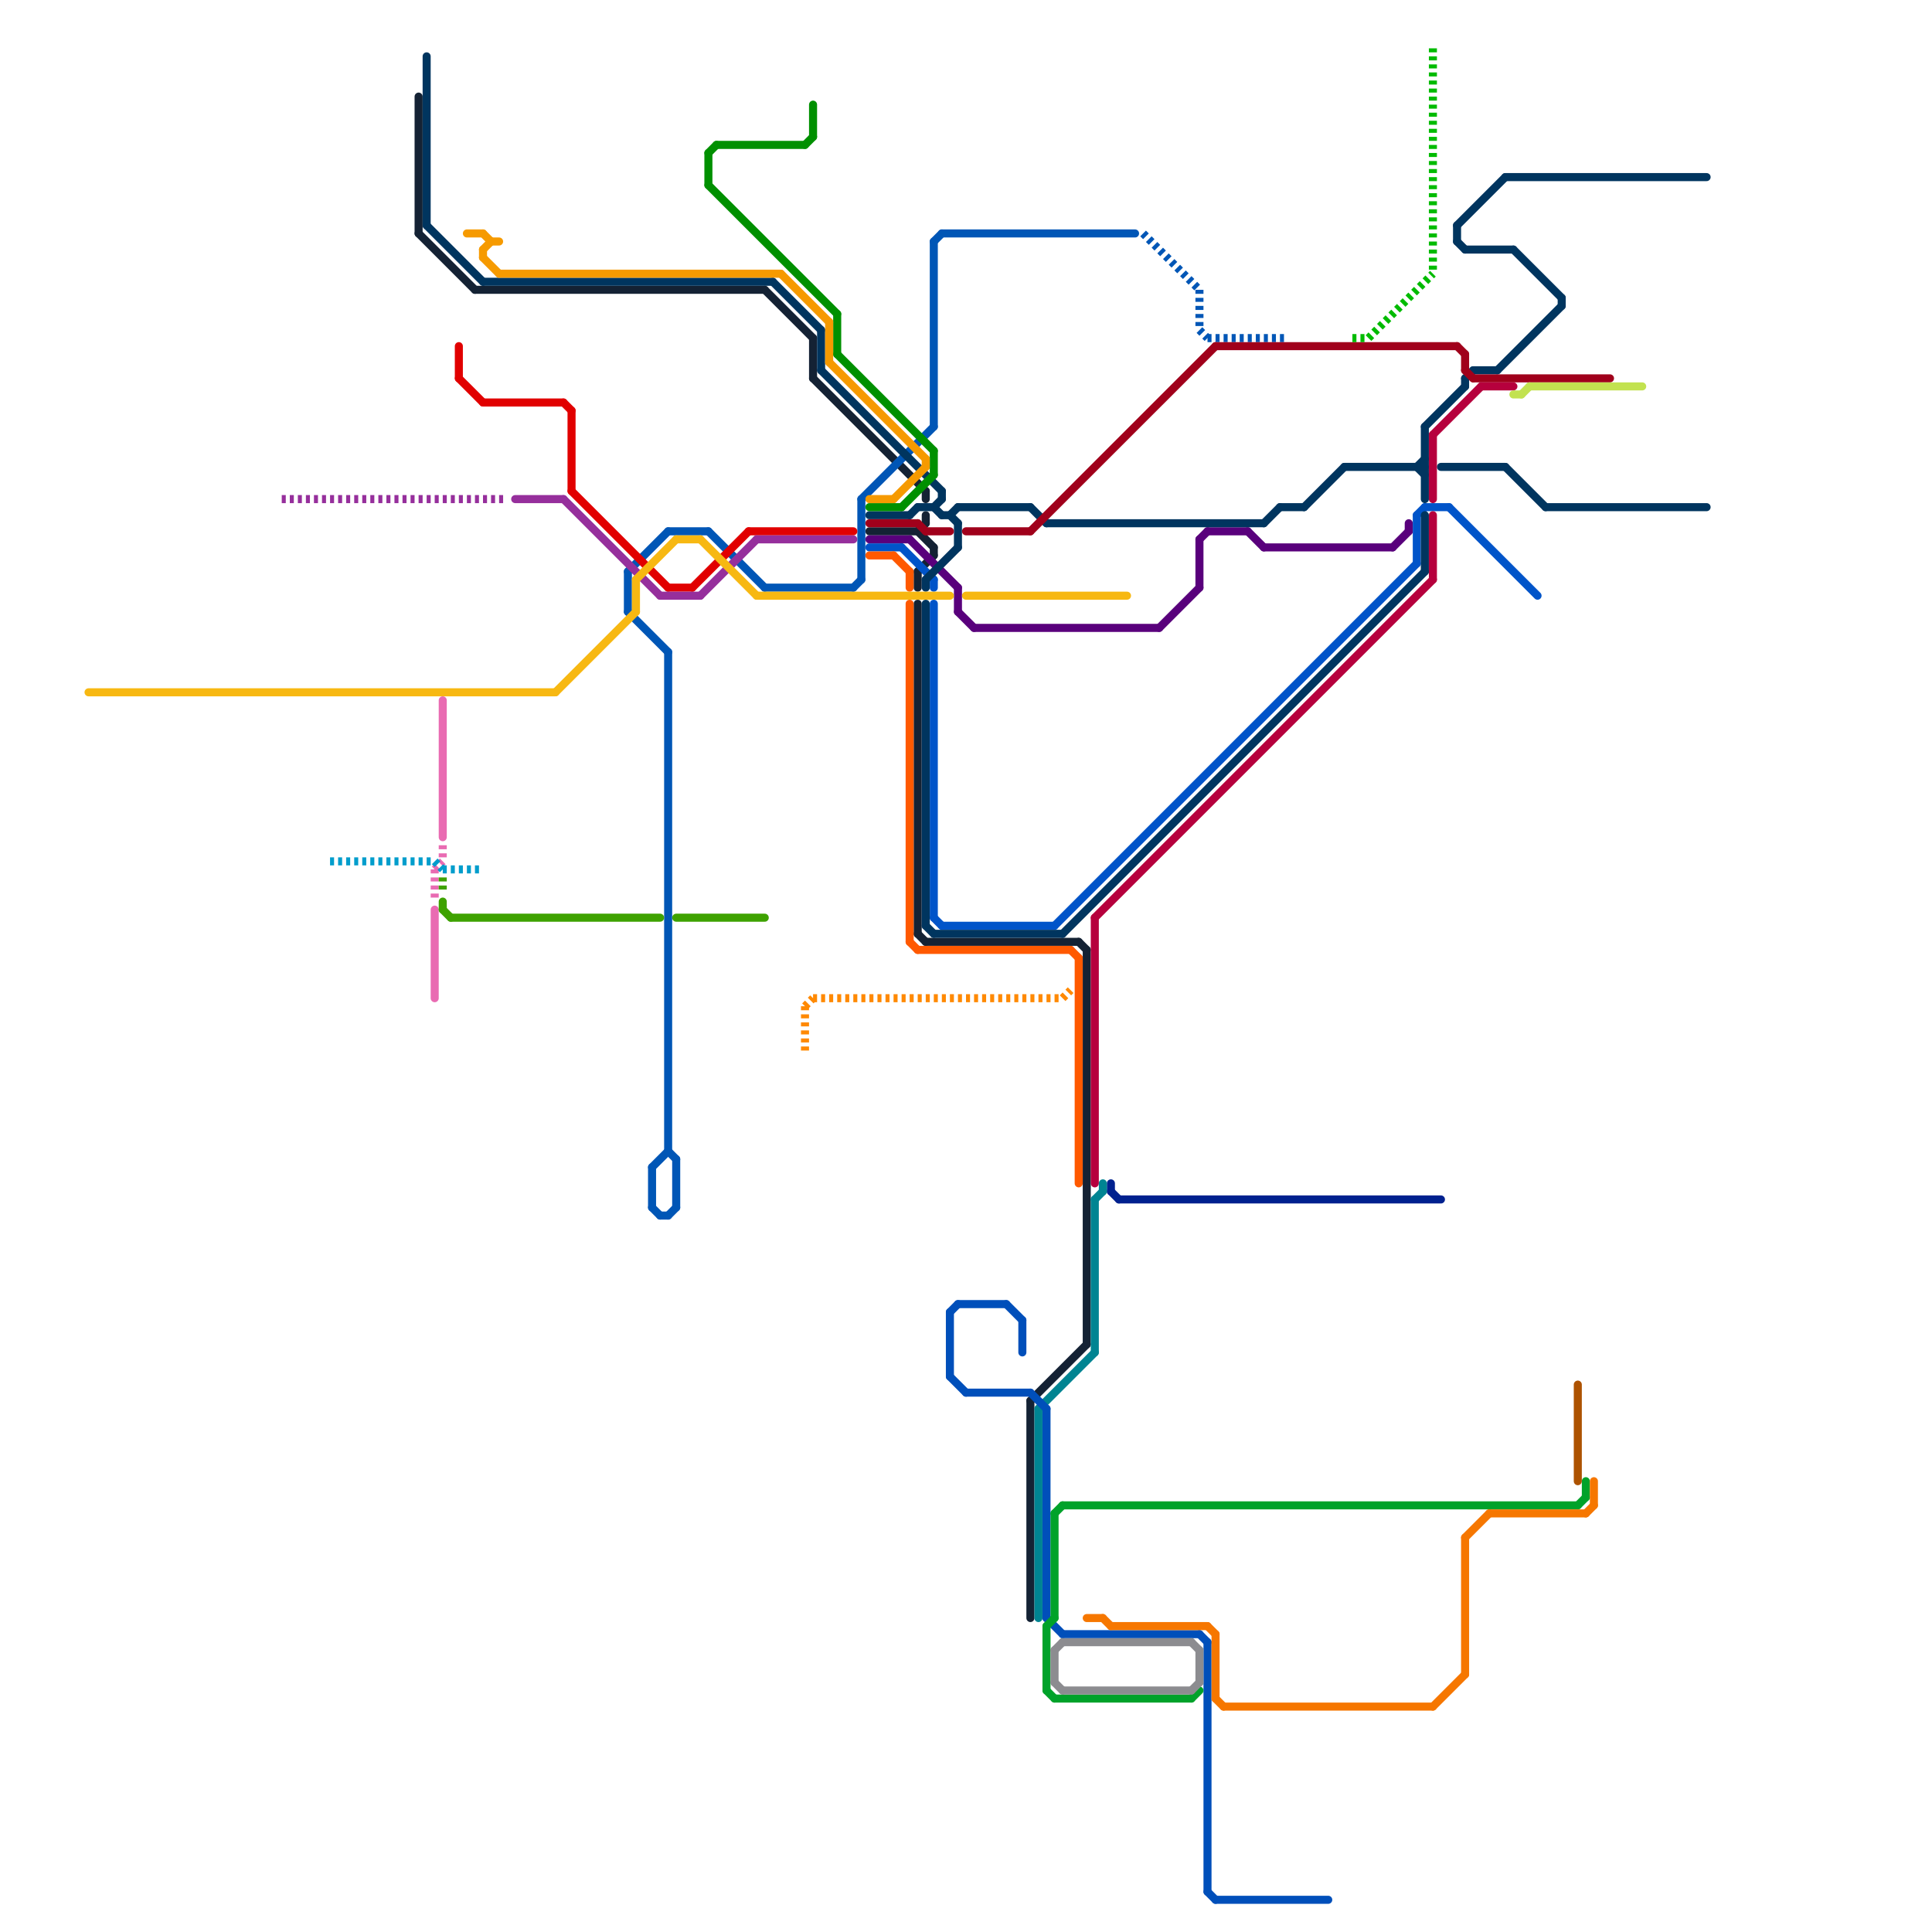 
<svg version="1.1" xmlns="http://www.w3.org/2000/svg" viewBox="0 0 240 240">
<style>text { font: 1px Helvetica; font-weight: 600; white-space: pre; dominant-baseline: central; } line { stroke-width: 1; fill: none; stroke-linecap: round; stroke-linejoin: round; } .c0 { stroke: #142234 } .c1 { stroke: #0056b6 } .c2 { stroke: #e10000 } .c3 { stroke: #962f9c } .c4 { stroke: #59007c } .c5 { stroke: #0054c9 } .c6 { stroke: #ff5900 } .c7 { stroke: #00355f } .c8 { stroke: #009000 } .c9 { stroke: #f69a00 } .c10 { stroke: #a0001b } .c11 { stroke: #f7b812 } .c12 { stroke: #e96bb2 } .c13 { stroke: #009dcc } .c14 { stroke: #3ea200 } .c15 { stroke: #b6003d } .c16 { stroke: #c2e250 } .c17 { stroke: #00bb00 } .c18 { stroke: #00218f } .c19 { stroke: #008492 } .c20 { stroke: #004fba } .c21 { stroke: #00a22a } .c22 { stroke: #f67700 } .c23 { stroke: #8c8c90 } .c24 { stroke: #ad5200 } .c25 { stroke: #ff8902 } .w1 { stroke-width: 1; }.l2 { stroke-dasharray: .5 .5; stroke-linecap: butt; }</style><defs><g id="wm-xf"><circle r="1.2" fill="#000"/><circle r="0.9" fill="#fff"/><circle r="0.6" fill="#000"/><circle r="0.3" fill="#fff"/></g><g id="wm"><circle r="0.6" fill="#000"/><circle r="0.3" fill="#fff"/></g></defs><line class="c0 " x1="101" y1="47" x2="115" y2="61"/><line class="c0 " x1="114" y1="71" x2="114" y2="73"/><line class="c0 " x1="115" y1="117" x2="134" y2="117"/><line class="c0 " x1="116" y1="68" x2="116" y2="69"/><line class="c0 " x1="114" y1="66" x2="116" y2="68"/><line class="c0 " x1="95" y1="36" x2="101" y2="42"/><line class="c0 " x1="114" y1="71" x2="116" y2="69"/><line class="c0 " x1="114" y1="116" x2="115" y2="117"/><line class="c0 " x1="52" y1="12" x2="52" y2="29"/><line class="c0 " x1="101" y1="42" x2="101" y2="47"/><line class="c0 " x1="114" y1="66" x2="115" y2="65"/><line class="c0 " x1="128" y1="174" x2="135" y2="167"/><line class="c0 " x1="52" y1="29" x2="59" y2="36"/><line class="c0 " x1="128" y1="174" x2="128" y2="201"/><line class="c0 " x1="114" y1="75" x2="114" y2="116"/><line class="c0 " x1="135" y1="118" x2="135" y2="167"/><line class="c0 " x1="115" y1="64" x2="115" y2="65"/><line class="c0 " x1="59" y1="36" x2="95" y2="36"/><line class="c0 " x1="134" y1="117" x2="135" y2="118"/><line class="c0 " x1="115" y1="61" x2="115" y2="62"/><line class="c0 " x1="108" y1="66" x2="114" y2="66"/><line class="c1 " x1="116" y1="30" x2="117" y2="29"/><line class="c1 " x1="117" y1="29" x2="141" y2="29"/><line class="c1 " x1="81" y1="150" x2="82" y2="151"/><line class="c1 " x1="95" y1="73" x2="106" y2="73"/><line class="c1 " x1="78" y1="71" x2="78" y2="76"/><line class="c1 " x1="78" y1="71" x2="83" y2="66"/><line class="c1 " x1="83" y1="81" x2="83" y2="143"/><line class="c1 " x1="106" y1="73" x2="107" y2="72"/><line class="c1 " x1="83" y1="66" x2="88" y2="66"/><line class="c1 " x1="81" y1="145" x2="81" y2="150"/><line class="c1 " x1="116" y1="30" x2="116" y2="53"/><line class="c1 " x1="82" y1="151" x2="83" y2="151"/><line class="c1 " x1="88" y1="66" x2="95" y2="73"/><line class="c1 " x1="83" y1="143" x2="84" y2="144"/><line class="c1 " x1="107" y1="62" x2="107" y2="72"/><line class="c1 " x1="107" y1="62" x2="116" y2="53"/><line class="c1 " x1="81" y1="145" x2="83" y2="143"/><line class="c1 " x1="78" y1="76" x2="83" y2="81"/><line class="c1 " x1="83" y1="151" x2="84" y2="150"/><line class="c1 " x1="84" y1="144" x2="84" y2="150"/><line class="c1 l2" x1="149" y1="41" x2="150" y2="42"/><line class="c1 l2" x1="149" y1="36" x2="149" y2="41"/><line class="c1 l2" x1="142" y1="29" x2="149" y2="36"/><line class="c1 l2" x1="150" y1="42" x2="160" y2="42"/><line class="c2 " x1="93" y1="66" x2="106" y2="66"/><line class="c2 " x1="60" y1="50" x2="70" y2="50"/><line class="c2 " x1="70" y1="50" x2="71" y2="51"/><line class="c2 " x1="57" y1="47" x2="60" y2="50"/><line class="c2 " x1="83" y1="73" x2="86" y2="73"/><line class="c2 " x1="71" y1="61" x2="83" y2="73"/><line class="c2 " x1="86" y1="73" x2="93" y2="66"/><line class="c2 " x1="57" y1="43" x2="57" y2="47"/><line class="c2 " x1="71" y1="51" x2="71" y2="61"/><line class="c3 " x1="82" y1="74" x2="87" y2="74"/><line class="c3 " x1="87" y1="74" x2="94" y2="67"/><line class="c3 " x1="64" y1="62" x2="70" y2="62"/><line class="c3 " x1="70" y1="62" x2="82" y2="74"/><line class="c3 " x1="94" y1="67" x2="106" y2="67"/><line class="c3 l2" x1="35" y1="62" x2="63" y2="62"/><line class="c4 " x1="113" y1="67" x2="119" y2="73"/><line class="c4 " x1="175" y1="65" x2="175" y2="66"/><line class="c4 " x1="173" y1="68" x2="175" y2="66"/><line class="c4 " x1="150" y1="66" x2="155" y2="66"/><line class="c4 " x1="108" y1="67" x2="113" y2="67"/><line class="c4 " x1="144" y1="78" x2="149" y2="73"/><line class="c4 " x1="119" y1="73" x2="119" y2="76"/><line class="c4 " x1="149" y1="67" x2="150" y2="66"/><line class="c4 " x1="119" y1="76" x2="121" y2="78"/><line class="c4 " x1="121" y1="78" x2="144" y2="78"/><line class="c4 " x1="155" y1="66" x2="157" y2="68"/><line class="c4 " x1="157" y1="68" x2="173" y2="68"/><line class="c4 " x1="149" y1="67" x2="149" y2="73"/><line class="c5 " x1="177" y1="63" x2="180" y2="63"/><line class="c5 " x1="176" y1="64" x2="176" y2="70"/><line class="c5 " x1="180" y1="63" x2="191" y2="74"/><line class="c5 " x1="108" y1="68" x2="112" y2="68"/><line class="c5 " x1="112" y1="68" x2="116" y2="72"/><line class="c5 " x1="131" y1="115" x2="176" y2="70"/><line class="c5 " x1="176" y1="64" x2="177" y2="63"/><line class="c5 " x1="116" y1="72" x2="116" y2="73"/><line class="c5 " x1="116" y1="75" x2="116" y2="114"/><line class="c5 " x1="117" y1="115" x2="131" y2="115"/><line class="c5 " x1="116" y1="114" x2="117" y2="115"/><line class="c6 " x1="111" y1="69" x2="113" y2="71"/><line class="c6 " x1="113" y1="75" x2="113" y2="117"/><line class="c6 " x1="114" y1="118" x2="133" y2="118"/><line class="c6 " x1="134" y1="119" x2="134" y2="147"/><line class="c6 " x1="113" y1="117" x2="114" y2="118"/><line class="c6 " x1="108" y1="69" x2="111" y2="69"/><line class="c6 " x1="133" y1="118" x2="134" y2="119"/><line class="c6 " x1="113" y1="71" x2="113" y2="73"/><line class="c7 " x1="162" y1="63" x2="167" y2="58"/><line class="c7 " x1="119" y1="63" x2="128" y2="63"/><line class="c7 " x1="176" y1="58" x2="177" y2="57"/><line class="c7 " x1="183" y1="46" x2="186" y2="46"/><line class="c7 " x1="182" y1="47" x2="182" y2="48"/><line class="c7 " x1="114" y1="63" x2="116" y2="63"/><line class="c7 " x1="60" y1="35" x2="96" y2="35"/><line class="c7 " x1="179" y1="58" x2="187" y2="58"/><line class="c7 " x1="117" y1="61" x2="117" y2="62"/><line class="c7 " x1="192" y1="63" x2="212" y2="63"/><line class="c7 " x1="177" y1="53" x2="177" y2="62"/><line class="c7 " x1="181" y1="28" x2="187" y2="22"/><line class="c7 " x1="102" y1="46" x2="117" y2="61"/><line class="c7 " x1="182" y1="47" x2="183" y2="46"/><line class="c7 " x1="181" y1="28" x2="181" y2="30"/><line class="c7 " x1="102" y1="41" x2="102" y2="46"/><line class="c7 " x1="115" y1="75" x2="115" y2="115"/><line class="c7 " x1="96" y1="35" x2="102" y2="41"/><line class="c7 " x1="181" y1="30" x2="182" y2="31"/><line class="c7 " x1="118" y1="64" x2="119" y2="63"/><line class="c7 " x1="176" y1="58" x2="177" y2="59"/><line class="c7 " x1="108" y1="64" x2="113" y2="64"/><line class="c7 " x1="159" y1="63" x2="162" y2="63"/><line class="c7 " x1="182" y1="31" x2="188" y2="31"/><line class="c7 " x1="187" y1="58" x2="192" y2="63"/><line class="c7 " x1="115" y1="115" x2="116" y2="116"/><line class="c7 " x1="130" y1="65" x2="157" y2="65"/><line class="c7 " x1="53" y1="28" x2="60" y2="35"/><line class="c7 " x1="116" y1="63" x2="117" y2="62"/><line class="c7 " x1="186" y1="46" x2="194" y2="38"/><line class="c7 " x1="177" y1="53" x2="182" y2="48"/><line class="c7 " x1="115" y1="72" x2="119" y2="68"/><line class="c7 " x1="194" y1="37" x2="194" y2="38"/><line class="c7 " x1="132" y1="116" x2="177" y2="71"/><line class="c7 " x1="128" y1="63" x2="130" y2="65"/><line class="c7 " x1="187" y1="22" x2="212" y2="22"/><line class="c7 " x1="167" y1="58" x2="177" y2="58"/><line class="c7 " x1="177" y1="64" x2="177" y2="71"/><line class="c7 " x1="116" y1="116" x2="132" y2="116"/><line class="c7 " x1="115" y1="72" x2="115" y2="73"/><line class="c7 " x1="119" y1="65" x2="119" y2="68"/><line class="c7 " x1="113" y1="64" x2="114" y2="63"/><line class="c7 " x1="157" y1="65" x2="159" y2="63"/><line class="c7 " x1="118" y1="64" x2="119" y2="65"/><line class="c7 " x1="53" y1="7" x2="53" y2="28"/><line class="c7 " x1="117" y1="64" x2="118" y2="64"/><line class="c7 " x1="116" y1="63" x2="117" y2="64"/><line class="c7 " x1="188" y1="31" x2="194" y2="37"/><line class="c8 " x1="104" y1="44" x2="116" y2="56"/><line class="c8 " x1="101" y1="13" x2="101" y2="17"/><line class="c8 " x1="89" y1="18" x2="100" y2="18"/><line class="c8 " x1="108" y1="63" x2="112" y2="63"/><line class="c8 " x1="112" y1="63" x2="116" y2="59"/><line class="c8 " x1="88" y1="23" x2="104" y2="39"/><line class="c8 " x1="104" y1="39" x2="104" y2="44"/><line class="c8 " x1="88" y1="19" x2="89" y2="18"/><line class="c8 " x1="100" y1="18" x2="101" y2="17"/><line class="c8 " x1="116" y1="56" x2="116" y2="59"/><line class="c8 " x1="88" y1="19" x2="88" y2="23"/><line class="c9 " x1="60" y1="32" x2="62" y2="34"/><line class="c9 " x1="58" y1="29" x2="60" y2="29"/><line class="c9 " x1="97" y1="34" x2="103" y2="40"/><line class="c9 " x1="60" y1="29" x2="61" y2="30"/><line class="c9 " x1="111" y1="62" x2="115" y2="58"/><line class="c9 " x1="103" y1="40" x2="103" y2="45"/><line class="c9 " x1="108" y1="62" x2="111" y2="62"/><line class="c9 " x1="61" y1="30" x2="62" y2="30"/><line class="c9 " x1="103" y1="45" x2="115" y2="57"/><line class="c9 " x1="115" y1="57" x2="115" y2="58"/><line class="c9 " x1="62" y1="34" x2="97" y2="34"/><line class="c9 " x1="60" y1="31" x2="61" y2="30"/><line class="c9 " x1="60" y1="31" x2="60" y2="32"/><line class="c10 " x1="182" y1="44" x2="182" y2="46"/><line class="c10 " x1="128" y1="66" x2="151" y2="43"/><line class="c10 " x1="115" y1="66" x2="118" y2="66"/><line class="c10 " x1="120" y1="66" x2="128" y2="66"/><line class="c10 " x1="183" y1="47" x2="200" y2="47"/><line class="c10 " x1="182" y1="46" x2="183" y2="47"/><line class="c10 " x1="181" y1="43" x2="182" y2="44"/><line class="c10 " x1="151" y1="43" x2="181" y2="43"/><line class="c10 " x1="108" y1="65" x2="114" y2="65"/><line class="c10 " x1="114" y1="65" x2="115" y2="66"/><line class="c11 " x1="120" y1="74" x2="140" y2="74"/><line class="c11 " x1="84" y1="67" x2="87" y2="67"/><line class="c11 " x1="79" y1="72" x2="84" y2="67"/><line class="c11 " x1="79" y1="72" x2="79" y2="76"/><line class="c11 " x1="87" y1="67" x2="94" y2="74"/><line class="c11 " x1="11" y1="86" x2="69" y2="86"/><line class="c11 " x1="69" y1="86" x2="79" y2="76"/><line class="c11 " x1="94" y1="74" x2="118" y2="74"/><line class="c12 " x1="54" y1="113" x2="54" y2="124"/><line class="c12 " x1="55" y1="87" x2="55" y2="104"/><line class="c12 l2" x1="54" y1="108" x2="54" y2="112"/><line class="c12 l2" x1="55" y1="105" x2="55" y2="107"/><line class="c12 l2" x1="54" y1="108" x2="55" y2="107"/><line class="c13 l2" x1="54" y1="107" x2="55" y2="108"/><line class="c13 l2" x1="41" y1="107" x2="54" y2="107"/><line class="c13 l2" x1="55" y1="108" x2="60" y2="108"/><line class="c14 " x1="84" y1="114" x2="95" y2="114"/><line class="c14 " x1="56" y1="114" x2="82" y2="114"/><line class="c14 " x1="55" y1="113" x2="56" y2="114"/><line class="c14 " x1="55" y1="112" x2="55" y2="113"/><line class="c14 l2" x1="55" y1="109" x2="55" y2="111"/><line class="c15 " x1="178" y1="64" x2="178" y2="72"/><line class="c15 " x1="178" y1="54" x2="178" y2="62"/><line class="c15 " x1="136" y1="114" x2="136" y2="147"/><line class="c15 " x1="136" y1="114" x2="178" y2="72"/><line class="c15 " x1="178" y1="54" x2="184" y2="48"/><line class="c15 " x1="184" y1="48" x2="188" y2="48"/><line class="c16 " x1="189" y1="49" x2="190" y2="48"/><line class="c16 " x1="190" y1="48" x2="204" y2="48"/><line class="c16 " x1="188" y1="49" x2="189" y2="49"/><line class="c17 l2" x1="178" y1="6" x2="178" y2="34"/><line class="c17 l2" x1="168" y1="42" x2="170" y2="42"/><line class="c17 l2" x1="170" y1="42" x2="178" y2="34"/><line class="c18 " x1="139" y1="149" x2="179" y2="149"/><line class="c18 " x1="138" y1="148" x2="139" y2="149"/><line class="c18 " x1="138" y1="147" x2="138" y2="148"/><line class="c19 " x1="129" y1="175" x2="129" y2="201"/><line class="c19 " x1="136" y1="149" x2="137" y2="148"/><line class="c19 " x1="136" y1="149" x2="136" y2="168"/><line class="c19 " x1="129" y1="175" x2="136" y2="168"/><line class="c19 " x1="137" y1="147" x2="137" y2="148"/><line class="c20 " x1="130" y1="175" x2="130" y2="201"/><line class="c20 " x1="119" y1="162" x2="125" y2="162"/><line class="c20 " x1="118" y1="163" x2="118" y2="171"/><line class="c20 " x1="118" y1="171" x2="120" y2="173"/><line class="c20 " x1="151" y1="236" x2="165" y2="236"/><line class="c20 " x1="120" y1="173" x2="128" y2="173"/><line class="c20 " x1="127" y1="164" x2="127" y2="168"/><line class="c20 " x1="125" y1="162" x2="127" y2="164"/><line class="c20 " x1="118" y1="163" x2="119" y2="162"/><line class="c20 " x1="150" y1="235" x2="151" y2="236"/><line class="c20 " x1="132" y1="203" x2="149" y2="203"/><line class="c20 " x1="128" y1="173" x2="130" y2="175"/><line class="c20 " x1="149" y1="203" x2="150" y2="204"/><line class="c20 " x1="130" y1="201" x2="132" y2="203"/><line class="c20 " x1="150" y1="204" x2="150" y2="235"/><line class="c21 " x1="131" y1="188" x2="131" y2="201"/><line class="c21 " x1="131" y1="188" x2="132" y2="187"/><line class="c21 " x1="131" y1="211" x2="148" y2="211"/><line class="c21 " x1="197" y1="184" x2="197" y2="186"/><line class="c21 " x1="130" y1="202" x2="131" y2="201"/><line class="c21 " x1="196" y1="187" x2="197" y2="186"/><line class="c21 " x1="132" y1="187" x2="196" y2="187"/><line class="c21 " x1="148" y1="211" x2="149" y2="210"/><line class="c21 " x1="130" y1="202" x2="130" y2="210"/><line class="c21 " x1="130" y1="210" x2="131" y2="211"/><line class="c22 " x1="182" y1="191" x2="185" y2="188"/><line class="c22 " x1="182" y1="191" x2="182" y2="208"/><line class="c22 " x1="137" y1="201" x2="138" y2="202"/><line class="c22 " x1="151" y1="211" x2="152" y2="212"/><line class="c22 " x1="178" y1="212" x2="182" y2="208"/><line class="c22 " x1="197" y1="188" x2="198" y2="187"/><line class="c22 " x1="138" y1="202" x2="150" y2="202"/><line class="c22 " x1="198" y1="184" x2="198" y2="187"/><line class="c22 " x1="150" y1="202" x2="151" y2="203"/><line class="c22 " x1="185" y1="188" x2="197" y2="188"/><line class="c22 " x1="151" y1="203" x2="151" y2="211"/><line class="c22 " x1="152" y1="212" x2="178" y2="212"/><line class="c22 " x1="135" y1="201" x2="137" y2="201"/><line class="c23 " x1="132" y1="210" x2="148" y2="210"/><line class="c23 " x1="132" y1="204" x2="148" y2="204"/><line class="c23 " x1="131" y1="205" x2="132" y2="204"/><line class="c23 " x1="149" y1="205" x2="149" y2="209"/><line class="c23 " x1="148" y1="210" x2="149" y2="209"/><line class="c23 " x1="131" y1="205" x2="131" y2="209"/><line class="c23 " x1="131" y1="209" x2="132" y2="210"/><line class="c23 " x1="148" y1="204" x2="149" y2="205"/><line class="c24 " x1="196" y1="172" x2="196" y2="184"/><line class="c25 l2" x1="100" y1="125" x2="101" y2="124"/><line class="c25 l2" x1="132" y1="124" x2="133" y2="123"/><line class="c25 l2" x1="101" y1="124" x2="132" y2="124"/><line class="c25 l2" x1="100" y1="125" x2="100" y2="131"/>
</svg>
